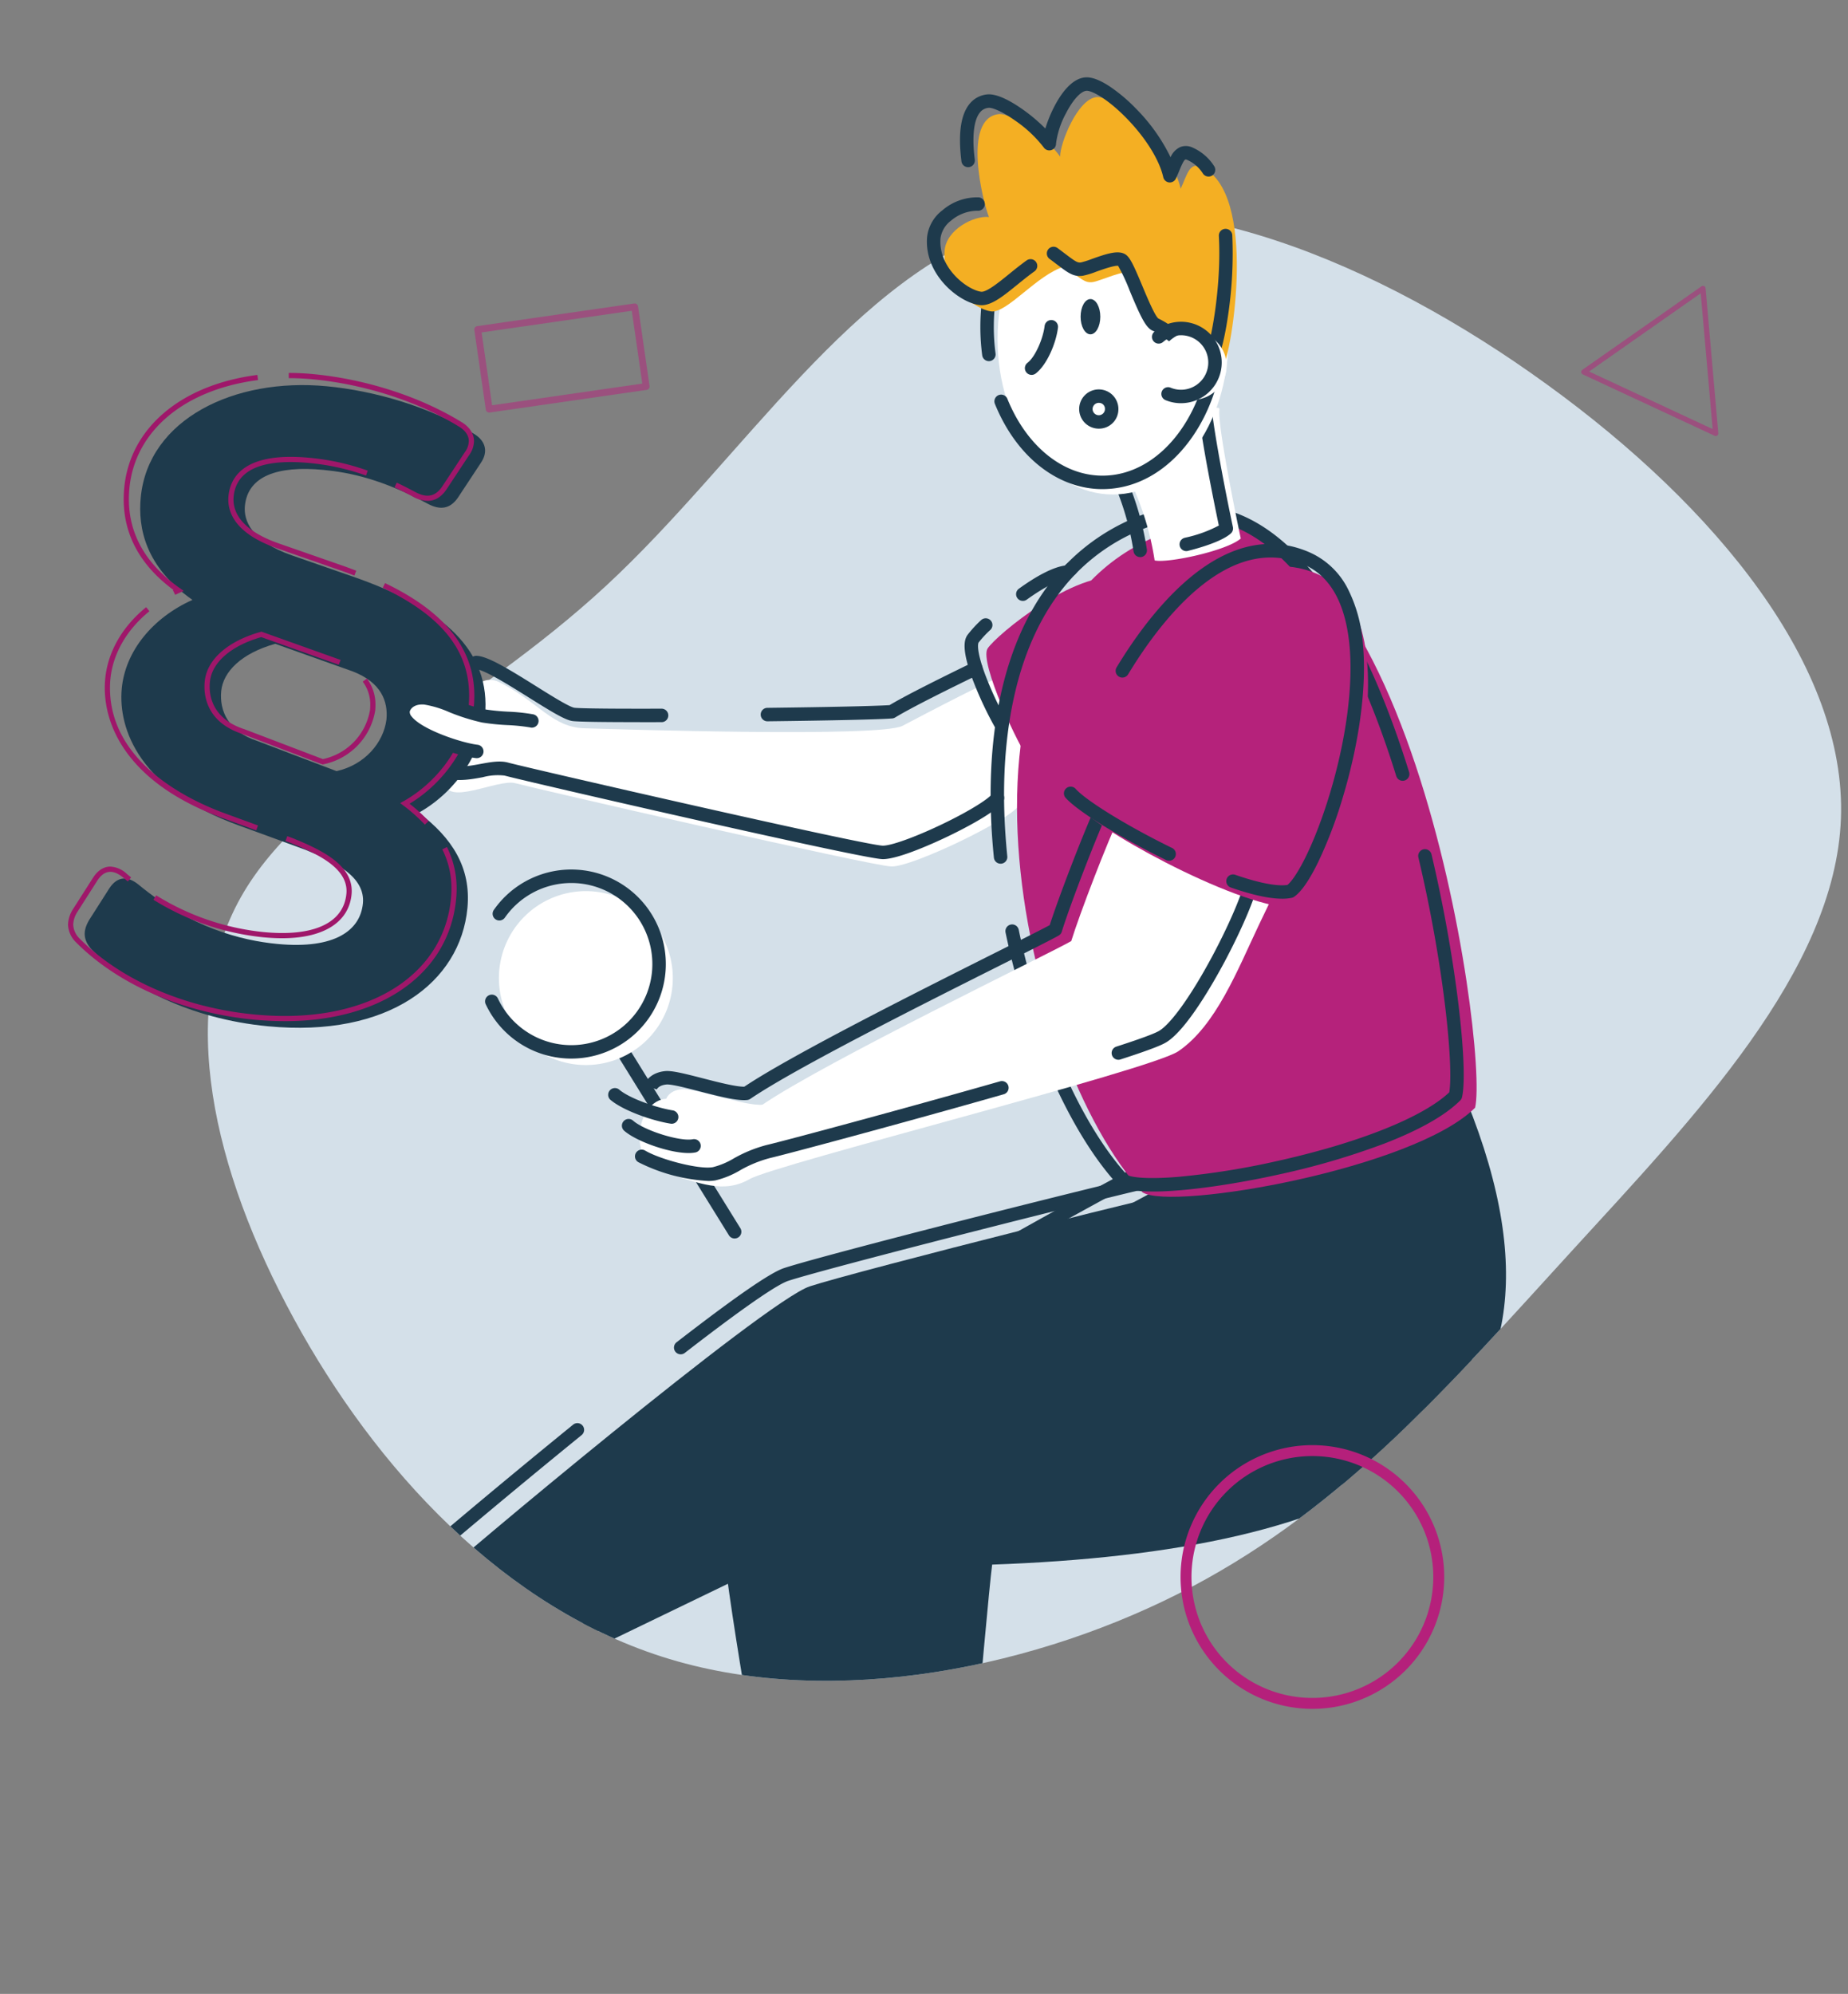 <svg id="Gruppe_2040" data-name="Gruppe 2040" xmlns="http://www.w3.org/2000/svg" xmlns:xlink="http://www.w3.org/1999/xlink" width="712.089" height="768.171" viewBox="0 0 712.089 768.171">
  <rect x="0" y="0" width="712.089" height="768.171" fill="#808080" stroke="none"/>
  <defs>
    <clipPath id="clip-path">
      <rect id="Rechteck_1000" data-name="Rechteck 1000" width="712.089" height="768.171" fill="none"/>
    </clipPath>
    <clipPath id="clip-path-2">
      <path id="Pfad_9005" data-name="Pfad 9005" d="M459.171,0A90.552,90.552,0,0,0,432.5,3.965C371.321,22.8,113.049,95.6,60.239,144.551S28.549,241.174,3.806,285.138C1.2,289.77.008,295.264,0,301.45v.076c.01,52.554,85.178,155.1,113.256,206.557,31.4,57.549,80.884,111.827,144.788,131.091s142.248,3.373,201.395-27.957,98.943-77.579,146.047-129.079S707.143,374.129,709.362,315.41c.726-19.221,2.694-45.263,2.727-73.253v-1.419c-.068-57.178-8.4-122.122-51.881-153.61l-34.652-2.97C569.984,43.824,513.062.093,459.495,0Z" fill="none"/>
    </clipPath>
    <clipPath id="clip-path-3">
      <rect id="Rechteck_996" data-name="Rechteck 996" width="52.831" height="57.847" transform="translate(609.295 110.132)" fill="none"/>
    </clipPath>
    <clipPath id="clip-path-4">
      <rect id="Rechteck_995" data-name="Rechteck 995" width="52.825" height="57.846" transform="translate(609.301 110.132)" fill="none"/>
    </clipPath>
    <clipPath id="clip-path-5">
      <rect id="Rechteck_998" data-name="Rechteck 998" width="67.546" height="42.034" transform="translate(182.76 116.91)" fill="none"/>
    </clipPath>
    <clipPath id="clip-path-6">
      <rect id="Rechteck_997" data-name="Rechteck 997" width="67.546" height="42.031" transform="translate(182.76 116.913)" fill="none"/>
    </clipPath>
  </defs>
  <g id="Gruppe_2039" data-name="Gruppe 2039" clip-path="url(#clip-path)">
    <g id="Gruppe_2036" data-name="Gruppe 2036">
      <g id="Gruppe_2035" data-name="Gruppe 2035" clip-path="url(#clip-path-2)">
        <path id="Pfad_8958" data-name="Pfad 8958" d="M596.127,148.143c65.182,47.2,115.453,108.548,113.235,167.267S652.59,430.638,605.486,482.138s-86.9,97.749-146.047,129.079S321.95,658.438,258.045,639.174s-113.39-73.542-144.789-131.091S68.062,389.625,92.805,345.661,180.811,274.546,233.621,225.6,328.921,105.529,390.1,86.7s141.014,14.257,206.03,61.447" fill="#d4e0e9"/>
        <g id="Gruppe_2029" data-name="Gruppe 2029" opacity="0.5">
          <g id="Gruppe_2028" data-name="Gruppe 2028">
            <g id="Gruppe_2027" data-name="Gruppe 2027" clip-path="url(#clip-path-3)">
              <g id="Gruppe_2026" data-name="Gruppe 2026">
                <g id="Gruppe_2025" data-name="Gruppe 2025" clip-path="url(#clip-path-4)">
                  <path id="Pfad_8959" data-name="Pfad 8959" d="M661.693,167.795a1.014,1.014,0,0,1-1.01.089l-50.8-23.654a1.013,1.013,0,0,1-.155-1.75l45.891-32.163a1.014,1.014,0,0,1,1.594.742l4.9,55.816a1.015,1.015,0,0,1-.429.92m-49.356-24.662,47.609,22.17-4.6-52.316Z" fill="#b5207b"/>
                </g>
              </g>
            </g>
          </g>
        </g>
        <g id="Gruppe_2034" data-name="Gruppe 2034" opacity="0.5">
          <g id="Gruppe_2033" data-name="Gruppe 2033">
            <g id="Gruppe_2032" data-name="Gruppe 2032" clip-path="url(#clip-path-5)">
              <g id="Gruppe_2031" data-name="Gruppe 2031">
                <g id="Gruppe_2030" data-name="Gruppe 2030" clip-path="url(#clip-path-6)">
                  <path id="Pfad_8960" data-name="Pfad 8960" d="M187.509,158.494a1.325,1.325,0,0,1-.309-.676l-4.425-30.672a1.317,1.317,0,0,1,1.105-1.5h0l60.487-8.722a1.316,1.316,0,0,1,1.492,1.113l4.427,30.673a1.317,1.317,0,0,1-1.113,1.492l-60.487,8.723a1.309,1.309,0,0,1-1.179-.442Zm-1.935-30.425,4.048,28.065,57.876-8.35-4.048-28.063Z" fill="#b5207b"/>
                </g>
              </g>
            </g>
          </g>
        </g>
        <path id="Pfad_8961" data-name="Pfad 8961" d="M404.6,288.692c-.105-9.288-11.957-29.685-16.238-28.938s-31.82,15.271-40.576,19.864-110.077,1.317-122.556.955-17.483-9.949-32.586-17.633-20.89,30.927-21.162,37.741c-.43,10.616,20.379-.788,27.087,1.052s136.885,31.822,144.9,32.085,45.761-18.015,49.046-23.4S404.7,297.989,404.589,288.7" fill="#fff" fill-rule="evenodd"/>
        <path id="Pfad_8962" data-name="Pfad 8962" d="M283.082,477.138a2.592,2.592,0,0,1-2.207-1.227l-45.487-73.406a2.593,2.593,0,0,1,4.408-2.731l45.487,73.4a2.593,2.593,0,0,1-2.2,3.958" fill="#1e3a4c"/>
        <path id="Pfad_8963" data-name="Pfad 8963" d="M469.01,455.857c-7.217.6-139.8,34.035-156.99,39.724S173.781,602.893,168.106,608.627c3.69,6.457,26.026,43.262,26.026,43.262L289.716,605.7S476.231,455.253,469.01,455.85" fill="#1e3a4c" fill-rule="evenodd"/>
        <path id="Pfad_8964" data-name="Pfad 8964" d="M184.992,649.913a2.594,2.594,0,0,1-2.219-1.249c-.913-1.5-22.4-36.907-26.061-43.323a2.6,2.6,0,0,1,.41-3.113c2.737-2.762,31.529-27.2,63.726-53.376a2.592,2.592,0,0,1,3.271,4.023c-28.516,23.183-55.134,45.658-61.87,51.672,4.793,8.15,19.4,32.265,23.735,39.412l93.195-45.021c3.486-2.815,45.262-36.538,87.192-70.918,55.589-45.579,77.944-64.8,86.509-72.711-29.308,6.571-134.982,33.458-149.186,38.163-3.172,1.05-12.663,6.721-39.864,27.786a2.593,2.593,0,0,1-3.173-4.1c22.616-17.5,36.161-26.867,41.406-28.6,17.16-5.683,149.713-39.2,157.594-39.847a2.753,2.753,0,0,1,2.814,1.692c.765,1.913-.8,3.522-2.316,5.078-1.247,1.281-3.142,3.067-5.63,5.329-4.573,4.15-11.366,10.045-20.191,17.531-14.836,12.59-35.63,29.862-61.8,51.338-44.554,36.556-89.875,73.121-90.328,73.485a2.747,2.747,0,0,1-.5.318L186.121,649.67a2.582,2.582,0,0,1-1.126.258" fill="#1e3a4c"/>
        <path id="Pfad_8965" data-name="Pfad 8965" d="M565.145,424.111c54.3,134.382-44.339,173.693-182.839,178.664-2.189,16.819-14.4,160.537-14.4,160.537l-59.243,4.859s-39.872-195.533-30.829-208.979S439.75,460.538,453.271,454.657,562.789,418.3,565.145,424.111" fill="#1e3a4c" fill-rule="evenodd"/>
        <path id="Pfad_8966" data-name="Pfad 8966" d="M515.85,572.219a2.593,2.593,0,0,1-1.146-4.92,113.834,113.834,0,0,0,32.1-22.678,79.373,79.373,0,0,0,18.683-31.174,100.836,100.836,0,0,0,3.428-41.293c-1.668-15.7-6.345-33.233-13.892-52.116-2.2-.137-11.957.523-52.1,12.431-25.738,7.636-50.539,15.944-56.7,18.623-6.224,2.707-42.8,22.691-80.626,44.4a2.594,2.594,0,1,1-2.582-4.5c37.967-21.788,74.793-41.9,81.141-44.656,6.374-2.773,31.684-11.254,57.808-18.993,13.876-4.108,25.967-7.4,34.968-9.521,14.945-3.518,18.784-3.248,20.569-2.526a3.429,3.429,0,0,1,1.966,1.893c7.95,19.666,12.866,37.976,14.615,54.407a106.014,106.014,0,0,1-3.638,43.414,84.547,84.547,0,0,1-19.888,33.2A118.95,118.95,0,0,1,517,571.947a2.6,2.6,0,0,1-1.142.267" fill="#1e3a4c"/>
        <path id="Pfad_8967" data-name="Pfad 8967" d="M394.114,231.5a2.593,2.593,0,0,1-1.516-4.691c7.518-5.413,13.586-8.426,18.043-8.973a2.593,2.593,0,1,1,.63,5.148c-3.473.426-9.021,3.28-15.637,8.034a2.569,2.569,0,0,1-1.511.489" fill="#1e3a4c"/>
        <path id="Pfad_8968" data-name="Pfad 8968" d="M385.735,281.673a2.592,2.592,0,0,1-2.257-1.312A137.238,137.238,0,0,1,374.65,261.4c-4.151-11.286-3.082-14.923-1.92-16.677a44.33,44.33,0,0,1,5.3-5.8,2.593,2.593,0,0,1,3.591,3.742,38.706,38.706,0,0,0-4.569,4.923c-.013.018-1.185,2.14,2.505,12.143a131.871,131.871,0,0,0,8.431,18.071,2.594,2.594,0,0,1-2.252,3.876" fill="#1e3a4c"/>
        <path id="Pfad_8969" data-name="Pfad 8969" d="M396.75,292.938c-3.816-4.291-19.609-37.952-16.184-43.122s33.548-30.259,51.578-27.327C427.3,236.9,400.57,297.229,396.75,292.94" fill="#b5227b" fill-rule="evenodd"/>
        <path id="Pfad_8970" data-name="Pfad 8970" d="M449.412,205.117C541.4,171.617,573.884,403.785,568.39,426.76c-23.53,23.478-116.54,39.751-128.126,32.621-46.93-50.862-83.789-220.42,9.148-254.264" fill="#b5227b" fill-rule="evenodd"/>
        <path id="Pfad_8971" data-name="Pfad 8971" d="M385.558,332.75a2.593,2.593,0,0,1-2.576-2.333c-2.323-22.948-1.455-43.98,2.578-62.512,4.536-20.84,12.969-37.762,25.066-50.3a2.6,2.6,0,0,1,3.953,3.378,2.534,2.534,0,0,1-.222.23c-11.417,11.835-19.4,27.918-23.729,47.8-3.917,18-4.754,38.482-2.486,60.888a2.59,2.59,0,0,1-2.311,2.84,2.075,2.075,0,0,1-.273.013" fill="#1e3a4c"/>
        <path id="Pfad_8972" data-name="Pfad 8972" d="M444.224,459.038c-5.939,0-10.526-.623-12.889-2.077a2.655,2.655,0,0,1-.542-.449c-18.356-19.9-34.957-57.16-43.321-97.249a2.593,2.593,0,0,1,5.077-1.059c8.141,39.017,24.128,75.163,41.775,94.485,2.043.988,8.19,1.652,19.76.693a295.477,295.477,0,0,0,37.639-5.992c31.69-7.006,56.509-16.9,66.721-26.561,1.693-9.761-1.966-48.612-11.926-90.615a2.6,2.6,0,0,1,5.052-1.2c9.743,41.092,14.254,83.369,11.782,93.719a2.593,2.593,0,0,1-.691,1.232c-5.754,5.743-15.584,11.325-29.213,16.6a287.952,287.952,0,0,1-40.6,11.9c-16.667,3.687-35.792,6.586-48.613,6.586" fill="#1e3a4c"/>
        <path id="Pfad_8973" data-name="Pfad 8973" d="M540.489,300.807a2.59,2.59,0,0,1-2.475-1.824c-10.929-35.183-30.057-80.143-59.129-94.554a44.409,44.409,0,0,0-36.156-1.5,74.36,74.36,0,0,0-28.37,18.281,2.593,2.593,0,0,1-3.733-3.6,79.48,79.48,0,0,1,30.33-19.555c14.055-5.117,27.59-4.536,40.234,1.73,13.245,6.566,25.587,19.441,36.679,38.269,9.333,15.837,17.777,35.819,25.1,59.392a2.593,2.593,0,0,1-2.477,3.363" fill="#1e3a4c"/>
        <path id="Pfad_8974" data-name="Pfad 8974" d="M246.63,278.211c-15.677,0-24.493-.155-26.246-.46-2.9-.5-8.19-3.751-16.585-9.009-6.9-4.33-17.332-10.859-20.359-10.9a2.594,2.594,0,0,1,.076-5.187c4.164.063,11.825,4.669,23.036,11.7,5.649,3.536,12.677,7.939,14.723,8.3.617.108,4.882.456,33.815.371a2.6,2.6,0,0,1,.009,5.188q-4.528.01-8.48.01" fill="#1e3a4c"/>
        <path id="Pfad_8975" data-name="Pfad 8975" d="M295.681,277.886a2.593,2.593,0,0,1-.031-5.185c24.071-.293,41.5-.681,47.127-1.045,7-4.18,21.6-11.367,32.087-16.469a2.593,2.593,0,0,1,2.268,4.664c-10.676,5.189-25.62,12.552-32.2,16.561a2.61,2.61,0,0,1-1.15.372c-4.983.384-22.953.8-48.069,1.1h-.032" fill="#1e3a4c"/>
        <path id="Pfad_8976" data-name="Pfad 8976" d="M340.2,330.978h-.271C331.533,330.7,202.45,301,194.426,298.8a22.136,22.136,0,0,0-8.372.622c-5.972,1.1-13.4,2.467-19.569-2.087a2.595,2.595,0,0,1,3.082-4.173c4.357,3.219,10.046,2.165,15.547,1.16,3.876-.722,7.535-1.388,10.685-.523,7.253,1.993,136.943,31.754,144.3,31.994,3.143.1,12.5-3.263,22.78-8.184,11.9-5.692,18.471-10.262,19.34-11.689a2.6,2.6,0,0,1,4.431,2.706c-2.687,4.408-17.157,11.576-21.528,13.667-4.3,2.061-18.66,8.7-24.919,8.7" fill="#1e3a4c"/>
        <path id="Pfad_8977" data-name="Pfad 8977" d="M431.736,313.754c-4.931,10.225-15.8,38.526-18.957,48.81C403.559,367.815,318.2,409,293.8,425.59c-6.348.7-26.185-6.441-31.124-5.966s-5.954,3.688-5.954,3.688c-11.186.6-15.532,23.558-1.322,28.1s23.468,8.57,33.434,2.847S443.287,412.338,454.05,405c14.523-9.887,22.782-31.293,31.17-48.944,8.792-18.5,4.774-8.738,4.774-15.621s-53.333-36.915-58.264-26.69" fill="#fff" fill-rule="evenodd"/>
        <path id="Pfad_8978" data-name="Pfad 8978" d="M258.813,432.931a2.506,2.506,0,0,1-.415-.034c-7.509-1.207-18.665-5.233-23.307-9.294a2.6,2.6,0,0,1,3.417-3.9c3.8,3.327,14.073,7.008,20.715,8.078a2.593,2.593,0,0,1-.41,5.153" fill="#1e3a4c"/>
        <path id="Pfad_8979" data-name="Pfad 8979" d="M265.35,444.213c-7.627,0-20.24-4.541-24.835-8.59a2.593,2.593,0,0,1,3.428-3.892c4.377,3.858,18.149,8.143,23.022,7.167a2.594,2.594,0,0,1,1.019,5.086,13.531,13.531,0,0,1-2.634.229" fill="#1e3a4c"/>
        <path id="Pfad_8980" data-name="Pfad 8980" d="M430.913,408.284a2.593,2.593,0,0,1-.794-5.052c11.385-3.668,15.273-5.333,16.532-6.086,4.648-2.78,12.536-13.878,20.587-28.963,7.287-13.658,12.8-27.064,13.1-31.894a2.593,2.593,0,1,1,5.176.325c-.409,6.526-7.173,21.783-13.7,34.01-4.129,7.735-14.584,26.239-22.5,30.974-1.4.837-4.753,2.43-17.6,6.569a2.553,2.553,0,0,1-.8.126" fill="#1e3a4c"/>
        <path id="Pfad_8981" data-name="Pfad 8981" d="M272.843,454.973a67.644,67.644,0,0,1-26.917-7.26,2.594,2.594,0,0,1,2.655-4.457c5.655,3.371,20.66,7.4,26.134,6.4a29.846,29.846,0,0,0,7.971-3.334,52.18,52.18,0,0,1,13.066-5.287c5.593-1.279,50.783-13.365,89.593-24.447a2.593,2.593,0,1,1,1.426,4.987c-38.887,11.1-84.228,23.23-89.866,24.516a47.228,47.228,0,0,0-11.808,4.823,33.9,33.9,0,0,1-9.457,3.846,15.916,15.916,0,0,1-2.8.215" fill="#1e3a4c"/>
        <path id="Pfad_8982" data-name="Pfad 8982" d="M286.714,423.838c-4.031,0-10.416-1.647-17.14-3.381-5.126-1.323-10.936-2.82-12.773-2.643-2.989.287-3.688,1.8-3.758,1.973a.541.541,0,0,0,.031-.088l-4.948-1.557c.567-1.8,2.929-4.985,8.177-5.49,2.609-.253,7.237.893,14.566,2.784,5.687,1.466,12.688,3.276,15.939,3.218,18.322-12.269,67.3-36.842,96.688-51.589,9.8-4.916,17.734-8.9,21-10.659,3.475-10.91,13.927-38.1,18.782-48.174a2.593,2.593,0,1,1,4.671,2.254c-4.935,10.234-15.747,38.45-18.811,48.444a2.589,2.589,0,0,1-1.194,1.492c-2.593,1.478-10.784,5.593-22.121,11.275-29.589,14.851-79.136,39.706-96.689,51.641a2.58,2.58,0,0,1-1.175.433,11.25,11.25,0,0,1-1.245.063" fill="#1e3a4c"/>
        <path id="Pfad_8983" data-name="Pfad 8983" d="M507.619,221.138c40.716,17.609,7.24,118.853-6.275,128.235-17.256,3.645-75.573-27.637-84.634-37.7-1.88-8.967,41.072-112.089,90.909-90.535" fill="#b5227b" fill-rule="evenodd"/>
        <path id="Pfad_8984" data-name="Pfad 8984" d="M450.5,331.613a2.59,2.59,0,0,1-1.137-.263c-17.755-8.677-34.042-18.752-38.728-23.957a2.593,2.593,0,0,1,3.842-3.484l.012.014c4.226,4.691,20.2,14.481,37.151,22.766a2.595,2.595,0,0,1-1.14,4.924" fill="#1e3a4c"/>
        <path id="Pfad_8985" data-name="Pfad 8985" d="M494.05,346.238c-4.859,0-11.487-1.443-19.784-4.318a2.593,2.593,0,1,1,1.7-4.9c11.367,3.937,17.2,4.345,20.148,3.9,3.753-3.17,10.526-16.083,16.208-34.8,6.415-21.132,9.2-42.22,7.644-57.841-1.6-16.083-7.5-26.438-17.528-30.775-11.873-5.135-24.37-3-37.144,6.342-10.369,7.578-20.951,20.014-30.6,35.951a2.593,2.593,0,0,1-4.458-2.649c.007-.013.014-.025.022-.037,12.64-20.868,24.366-31.885,31.978-37.451,14.364-10.506,28.583-12.832,42.265-6.916a30.281,30.281,0,0,1,14.722,13.824,56.05,56.05,0,0,1,5.908,21.2c1.623,16.281-1.236,38.1-7.842,59.861a170.3,170.3,0,0,1-9.267,24.3c-3.429,7.078-6.581,11.641-9.347,13.56a2.573,2.573,0,0,1-.944.408,17.847,17.847,0,0,1-3.675.343" fill="#1e3a4c"/>
        <path id="Pfad_8986" data-name="Pfad 8986" d="M434.711,183.7a109.149,109.149,0,0,1,10.207,32.21c5.283,1.149,28.034-3.817,33.185-8.455-2.042-9.631-9.01-44.067-8.227-49.6s-38.091,20.558-35.165,25.848" fill="#fff" fill-rule="evenodd"/>
        <path id="Pfad_8987" data-name="Pfad 8987" d="M439.35,214.632a2.592,2.592,0,0,1-2.566-2.246,106.647,106.647,0,0,0-9.907-31.3c-1.586-2.868.96-6.145,3.356-8.678a114.743,114.743,0,0,1,18.4-14.533c13.1-8.545,15.4-7.437,16.506-6.9a3.165,3.165,0,0,1,1.732,3.374c-.585,4.139,4.548,31.506,8.2,48.7a2.594,2.594,0,0,1-.8,2.467c-3.392,3.052-11.643,5.474-16.258,6.645a2.6,2.6,0,1,1-1.482-4.974l.094-.026c.037-.011.075-.02.112-.029a49.736,49.736,0,0,0,12.913-4.664c-1.524-7.287-7.379-35.776-7.938-46.068a96.265,96.265,0,0,0-15.578,9.482c-10.53,7.552-13.907,11.859-14.476,13.145a111.815,111.815,0,0,1,10.265,32.67,2.594,2.594,0,0,1-2.214,2.923,2.563,2.563,0,0,1-.35.023" fill="#1e3a4c"/>
        <path id="Pfad_8988" data-name="Pfad 8988" d="M384.39,130.619c0-33.076,19.908-59.89,44.468-59.89s44.467,26.814,44.467,59.89-19.906,59.887-44.467,59.887S384.39,163.7,384.39,130.619" fill="#fff" fill-rule="evenodd"/>
        <path id="Pfad_8989" data-name="Pfad 8989" d="M397.509,144.431a2.593,2.593,0,0,1-1.586-4.646c3.085-2.382,6.024-9.442,6.591-14.165a2.593,2.593,0,1,1,5.154.574c0,.015,0,.029-.005.043-.7,5.851-4.178,14.264-8.572,17.655a2.594,2.594,0,0,1-1.582.541" fill="#1e3a4c"/>
        <path id="Pfad_8990" data-name="Pfad 8990" d="M416.383,122.011c0-3.753,1.7-6.795,3.8-6.795s3.8,3.042,3.8,6.795-1.7,6.791-3.8,6.791-3.8-3.038-3.8-6.791" fill="#1e3a4c" fill-rule="evenodd"/>
        <path id="Pfad_8991" data-name="Pfad 8991" d="M423.611,165.138a7.56,7.56,0,1,1,7.342-7.772h0v.215a7.46,7.46,0,0,1-7.345,7.556m0-9.923a2.382,2.382,0,1,0,2.155,2.589h0c.007-.071.01-.143.01-.215a2.275,2.275,0,0,0-2.165-2.373" fill="#1e3a4c"/>
        <path id="Pfad_8992" data-name="Pfad 8992" d="M424.82,188.438c-17.355,0-33.242-12.583-41.456-32.837a2.593,2.593,0,1,1,4.806-1.951c7.4,18.261,21.449,29.6,36.65,29.6,23.094,0,41.878-25.7,41.878-57.295s-18.787-57.3-41.878-57.3-41.875,25.7-41.875,57.3a78.5,78.5,0,0,0,.664,10.21,2.592,2.592,0,0,1-5.13.752.657.657,0,0,0-.01-.074,83.28,83.28,0,0,1-.709-10.888c0-16.551,4.806-32.14,13.532-43.894,8.9-11.988,20.806-18.584,33.524-18.584s24.627,6.6,33.527,18.584c8.729,11.754,13.532,27.343,13.532,43.894s-4.808,32.139-13.532,43.893c-8.9,11.986-20.807,18.584-33.527,18.584" fill="#1e3a4c"/>
        <path id="Pfad_8993" data-name="Pfad 8993" d="M471.469,140.687c2.981-4.473,13.55-66.878-8.709-76.419-4.442-1.907-5.352,3.148-7.814,8.433-3.609-16.088-25.079-36.024-32.426-35.291S408.394,55.4,408.5,60.353c-4.673-6.831-18.474-17.025-23.741-16.377-14.04,1.723-6.006,33.856-3.677,39.643-5.719-.641-16.447,4.752-17.1,12.961-1.057,13.242,11.727,22.624,17.934,23.385s17.727-14.212,28.249-17.274c6.463,4.8,7.892,6.4,10.891,5.987s12.519-5.122,15.318-3.506,9.5,23.789,13.09,24.913,19.009,15.08,21.993,10.607" fill="#f4af23" fill-rule="evenodd"/>
        <path id="Pfad_8994" data-name="Pfad 8994" d="M378.238,117.578a6.564,6.564,0,0,1-.8-.049c-7.781-.954-21.362-11.612-20.207-26.161a15.049,15.049,0,0,1,5.91-10.357,20.589,20.589,0,0,1,14.074-4.973,2.594,2.594,0,0,1-.578,5.155,15.784,15.784,0,0,0-10.19,3.823,10.254,10.254,0,0,0-4.042,6.77c-.916,11.511,10.434,19.96,15.668,20.6,2.068.25,6.893-3.668,10.779-6.821,2.165-1.76,4.417-3.583,6.742-5.244a2.593,2.593,0,0,1,3.014,4.221c-2.2,1.568-4.379,3.338-6.5,5.052-5.459,4.432-9.846,7.99-13.871,7.99" fill="#1e3a4c"/>
        <path id="Pfad_8995" data-name="Pfad 8995" d="M450.769,70.291a2.012,2.012,0,0,1-.28-.014,2.594,2.594,0,0,1-2.251-2.01c-1.5-6.689-6.788-15.178-14.14-22.712-7.432-7.616-13.548-10.768-15.5-10.571-2.183.218-5.154,3.475-7.758,8.5a33.561,33.561,0,0,0-3.919,11.8,2.592,2.592,0,0,1-4.732,1.523,48.372,48.372,0,0,0-11.006-10.34c-5.122-3.623-8.924-5.094-10.284-4.928a4.79,4.79,0,0,0-3.394,1.909c-2.32,2.981-2.99,9.382-1.889,18.043a2.593,2.593,0,0,1-5.139.695v-.042c-1.314-10.326-.325-17.682,2.939-21.886a9.932,9.932,0,0,1,6.856-3.872c2.2-.268,6.4.526,13.909,5.843A64.185,64.185,0,0,1,402.8,49.52a50.888,50.888,0,0,1,3.428-8.423c2.511-4.857,6.6-10.757,11.845-11.278,2.406-.24,5.542.888,9.329,3.351a63.278,63.278,0,0,1,10.4,8.757A70.05,70.05,0,0,1,451.05,60.573a7.607,7.607,0,0,1,3.75-3.929,6.066,6.066,0,0,1,4.792.231,18.938,18.938,0,0,1,8.213,7.061,2.593,2.593,0,0,1-4.238,2.989c-.021-.029-.041-.059-.06-.089a13.841,13.841,0,0,0-5.954-5.193,1.512,1.512,0,0,0-.8-.195c-.661.269-1.684,2.737-2.362,4.37-.395.955-.8,1.942-1.285,2.97a2.591,2.591,0,0,1-2.345,1.5" fill="#1e3a4c"/>
        <path id="Pfad_8996" data-name="Pfad 8996" d="M465.43,139.157c-3.766,0-8.841-3.369-15.43-8.027a45.508,45.508,0,0,0-5.48-3.58c-2.836-.888-4.871-5.16-9.163-15.435a73.476,73.476,0,0,0-4.511-9.7c-1.514-.219-6.3,1.492-8.393,2.239a31.1,31.1,0,0,1-5.2,1.584c-3.579.5-5.6-1.043-10.046-4.409-.8-.608-1.708-1.3-2.742-2.064a2.593,2.593,0,0,1,2.954-4.262l.054.038c.028.02.056.04.082.061,1.052.78,1.971,1.476,2.784,2.093,4.1,3.107,4.856,3.592,6.2,3.407a34.078,34.078,0,0,0,4.174-1.328c5.977-2.135,10.1-3.416,12.81-1.855,1.849,1.066,3.287,4.191,6.636,12.2,1.777,4.25,4.731,11.314,6.149,12.561a36.728,36.728,0,0,1,6.7,4.22c2.469,1.746,5.267,3.726,7.777,5.169a12.58,12.58,0,0,0,4.492,1.9c1.422-3.4,5.442-23.906,4.385-43.053a2.593,2.593,0,0,1,5.176-.325l0,.04a161.791,161.791,0,0,1-1.427,29.485c-.888,6.445-2.456,14.768-3.952,17.01a4.482,4.482,0,0,1-2.988,1.944,5.653,5.653,0,0,1-1.03.092M446.068,122.6h0" fill="#1e3a4c"/>
        <path id="Pfad_8997" data-name="Pfad 8997" d="M446.471,140.947a13.093,13.093,0,1,1,13.1,13.091h0a13.093,13.093,0,0,1-13.093-13.093" fill="#fff" fill-rule="evenodd"/>
        <path id="Pfad_8998" data-name="Pfad 8998" d="M455.079,155.338a15.594,15.594,0,0,1-5.954-1.175,2.592,2.592,0,1,1,1.943-4.807l.029.012a10.5,10.5,0,1,0-2.914-17.628,2.595,2.595,0,0,1-3.461-3.867l.044-.039a15.686,15.686,0,1,1,10.317,27.5" fill="#1e3a4c"/>
        <path id="Pfad_8999" data-name="Pfad 8999" d="M35.295,365.783c-3.393-3.79-3.353-7.254-.939-11.355l7.816-12.255c3.041-4.621,7.1-4.81,11.383-1.224,19.819,16.337,39.271,21.372,53.3,22.711,22.331,2.132,32-5.323,32.983-15.628s-10.888-16.062-22.014-20.594l-25.682-9.386c-38.265-13.764-46.724-37.106-45.22-52.851,1.366-14.315,11.838-27.181,27.231-34.09C56.011,218.4,53.111,203.39,54.231,191.653c2.871-30.06,35.906-46.262,71.692-42.845,18.323,1.75,39.7,7.834,56.885,18.432,4.363,2.727,5.412,6.871,2.4,11.205l-8.783,13.319c-3.014,4.334-6.816,4.837-11.493,2.369-17.582-9.48-30.044-12.113-40.35-13.1-17.75-1.694-29.12,2.419-30.213,13.87-.52,5.44,2.178,13.5,18.115,19.064l25.162,8.758c32.962,11.814,51.661,27.755,49.229,53.235-1.257,13.169-10.231,28.49-25.5,37.144,12.664,9.586,20.241,21,18.737,36.744-2.733,28.628-30.482,49.957-76.859,45.53-30.061-2.871-53.724-15.242-67.953-29.6m113.611-88.532c.683-7.157-2.1-14.355-12.962-18.57l-29.9-10.65c-13.064,3.664-20.1,10.792-20.809,18.236s2.56,15.556,14.052,19.253l30.385,11.568c10.92-2.425,18.092-10.984,19.227-19.832" fill="#1e3a4c"/>
        <path id="Pfad_9000" data-name="Pfad 9000" d="M109.8,393.409c-3.9,0-7.946-.2-12.036-.591-27.349-2.623-52.352-13.526-68.6-29.913a9.953,9.953,0,0,1-2.949-6.7,11.62,11.62,0,0,1,1.862-5.876l7.841-12.288c2.274-3.453,4.83-4.175,6.576-4.175a9.993,9.993,0,0,1,6.3,2.726q.864.736,1.733,1.442l-1.261,1.552q-.889-.722-1.763-1.466c-3.889-3.264-7.276-2.984-9.906,1.009l-7.814,12.246a9.661,9.661,0,0,0-1.567,4.83,8.023,8.023,0,0,0,2.4,5.333c15.887,16.023,40.442,26.713,67.332,29.293,4.028.385,8.014.581,11.846.581,36.232,0,61.343-17.746,63.973-45.211.123-1.285.186-2.567.186-3.809a33.18,33.18,0,0,0-3.524-15.17l1.789-.894a35.6,35.6,0,0,1,3.735,16.064c0,1.3-.066,2.651-.194,4-2.737,28.564-28.629,47.02-65.965,47.02m-1.045-31.954c-2.316,0-4.8-.125-7.378-.372a98.846,98.846,0,0,1-42.252-14.456l1.06-1.7a96.821,96.821,0,0,0,41.389,14.16c2.51.241,4.928.363,7.181.363,15.01,0,23.789-5.359,24.722-15.09.037-.372.054-.737.054-1.1,0-9-11.071-14.26-21.448-18.488L110,324.018l.688-1.877,2.118.774c11.013,4.487,22.726,10.117,22.726,20.354q0,.633-.062,1.288c-1.031,10.739-10.767,16.9-26.714,16.9m-10.025-41.56-12.306-4.5c-16.335-5.881-28.61-13.961-36.48-24.013-7.908-10.1-9.569-19.914-9.569-26.368,0-1.184.057-2.376.168-3.544.99-10.327,6.592-20.111,15.775-27.548l1.259,1.554c-8.763,7.1-14.1,16.4-15.042,26.185-.106,1.1-.16,2.232-.16,3.353,0,29.238,31.282,43.659,44.732,48.5l12.31,4.5Zm64.967-2.206a64.518,64.518,0,0,0-8.268-7.368l-1.212-.918,1.322-.75c13.834-7.839,23.656-22.119,25.023-36.38.139-1.445.209-2.88.209-4.264,0-17.457-10.573-30.665-33.274-41.565l.866-1.8c23.153,11.117,34.408,25.3,34.408,43.367,0,1.447-.073,2.946-.217,4.454-1.385,14.442-11.036,28.881-24.738,37.174a64.622,64.622,0,0,1,7.346,6.69Zm-39.458-23.172L93.575,282.832c-12.862-4.137-14.79-13.227-14.79-18.276,0-.666.033-1.346.1-2.021.8-8.407,8.861-15.548,21.549-19.1l.306-.086,30.528,10.9-.742,1.857-.275-.107-29.582-10.552c-11.685,3.349-19.076,9.8-19.792,17.283-.059.612-.089,1.228-.089,1.83,0,4.5,1.748,12.624,13.452,16.389l30.179,11.5a23.326,23.326,0,0,0,18.167-18.96c.053-.578.084-1.219.084-1.837a14.641,14.641,0,0,0-2.893-9.04l1.6-1.2a16.6,16.6,0,0,1,3.3,10.245c0,.681-.034,1.385-.1,2.094a25.35,25.35,0,0,1-20.042,20.722ZM67.5,229.176l-.879-1.8.208-.1c-12.72-9.4-19.166-21.153-19.166-34.947,0-1.451.073-2.946.216-4.445,2.2-22.993,21.855-39.639,51.292-43.441l.256,1.983c-28.461,3.676-47.45,19.635-49.556,41.649-.138,1.436-.208,2.867-.208,4.254,0,13.6,6.631,25.144,19.709,34.313l1.441,1.011-1.605.72q-.866.389-1.708.8m69.053-7.439q-2.236-.865-4.567-1.7l-25.165-8.768c-15.578-5.446-18.848-13.227-18.848-18.8,0-.454.023-.9.063-1.321.663-6.908,5.362-15.141,23.982-15.141,2.285,0,4.755.126,7.341.374A91.184,91.184,0,0,1,141.7,181.32l-.666,1.885a89.256,89.256,0,0,0-21.867-4.83c-2.523-.242-4.928-.365-7.15-.365-13.743,0-21.142,4.486-21.991,13.331-.034.364-.054.742-.054,1.131,0,4.921,3.037,11.849,17.507,16.907l25.173,8.771q2.367.849,4.621,1.722Zm28.2-28.761a11.973,11.973,0,0,1-5.585-1.6c-2.42-1.305-4.822-2.522-7.145-3.619l.855-1.808c2.354,1.112,4.788,2.344,7.231,3.663,4.385,2.316,7.575,1.718,10.206-2.056l8.775-13.3a7.569,7.569,0,0,0,1.555-4.3c0-2.117-1.263-4.025-3.65-5.519-15.727-9.7-36.312-16.377-56.473-18.308-3.081-.295-6.193-.446-9.25-.448l0-2c3.119,0,6.3.156,9.438.457,20.456,1.96,41.354,8.739,57.338,18.6,2.965,1.855,4.6,4.417,4.6,7.218a9.489,9.489,0,0,1-1.9,5.418l-8.775,13.3c-1.992,2.859-4.416,4.3-7.217,4.3" fill="#9f176a"/>
        <path id="Pfad_9001" data-name="Pfad 9001" d="M204.84,277.72c-4.224-.953-13.754-.944-18.6-1.907-8.927-1.772-16.762-6.472-22.553-6.95s-8.11,3.08-8.379,4.974c-1.083,7.632,21.052,14.795,28.411,15.67" fill="#fff" fill-rule="evenodd"/>
        <path id="Pfad_9002" data-name="Pfad 9002" d="M183.722,292.1a2.721,2.721,0,0,1-.312-.018c-5.774-.7-23.418-5.712-28.939-12.908a7.48,7.48,0,0,1-1.73-5.7c.44-3.1,3.863-7.789,11.158-7.192a43.186,43.186,0,0,1,10.975,3.214,72.852,72.852,0,0,0,11.87,3.778,84.344,84.344,0,0,0,9.07.9,72.763,72.763,0,0,1,9.6,1.016,2.593,2.593,0,0,1-.9,5.107c-.082-.015-.163-.033-.243-.055a72.42,72.42,0,0,0-8.8-.9,86.221,86.221,0,0,1-9.728-.993,77.946,77.946,0,0,1-12.72-4.023,39.549,39.549,0,0,0-9.543-2.887c-4.276-.35-5.5,2.084-5.593,2.755a2.582,2.582,0,0,0,.709,1.813c3.839,5,19.008,10.142,25.44,10.916a2.593,2.593,0,0,1-.307,5.167" fill="#1e3a4c"/>
        <path id="Pfad_9003" data-name="Pfad 9003" d="M259.25,376.814a33.5,33.5,0,1,1-33.5-33.5,33.5,33.5,0,0,1,33.5,33.5" fill="#fff" fill-rule="evenodd"/>
        <path id="Pfad_9004" data-name="Pfad 9004" d="M220.137,407.83a36.424,36.424,0,0,1-32.911-20.8,2.6,2.6,0,0,1,4.57-2.481,2.7,2.7,0,0,1,.121.255,31.234,31.234,0,1,0,2.633-31.3,2.593,2.593,0,1,1-4.275-2.936l.03-.041a36.419,36.419,0,1,1,29.833,57.3" fill="#1e3a4c"/>
      </g>
    </g>
    <g id="Gruppe_2038" data-name="Gruppe 2038">
      <g id="Gruppe_2037" data-name="Gruppe 2037" clip-path="url(#clip-path)">
        <path id="Pfad_9006" data-name="Pfad 9006" d="M505.7,658.35a50.8,50.8,0,1,1,50.8-50.8,50.8,50.8,0,0,1-50.8,50.8m0-97.39a46.592,46.592,0,1,0,46.591,46.593A46.592,46.592,0,0,0,505.7,560.96" fill="#b5207b"/>
      </g>
    </g>
  </g>
</svg>
